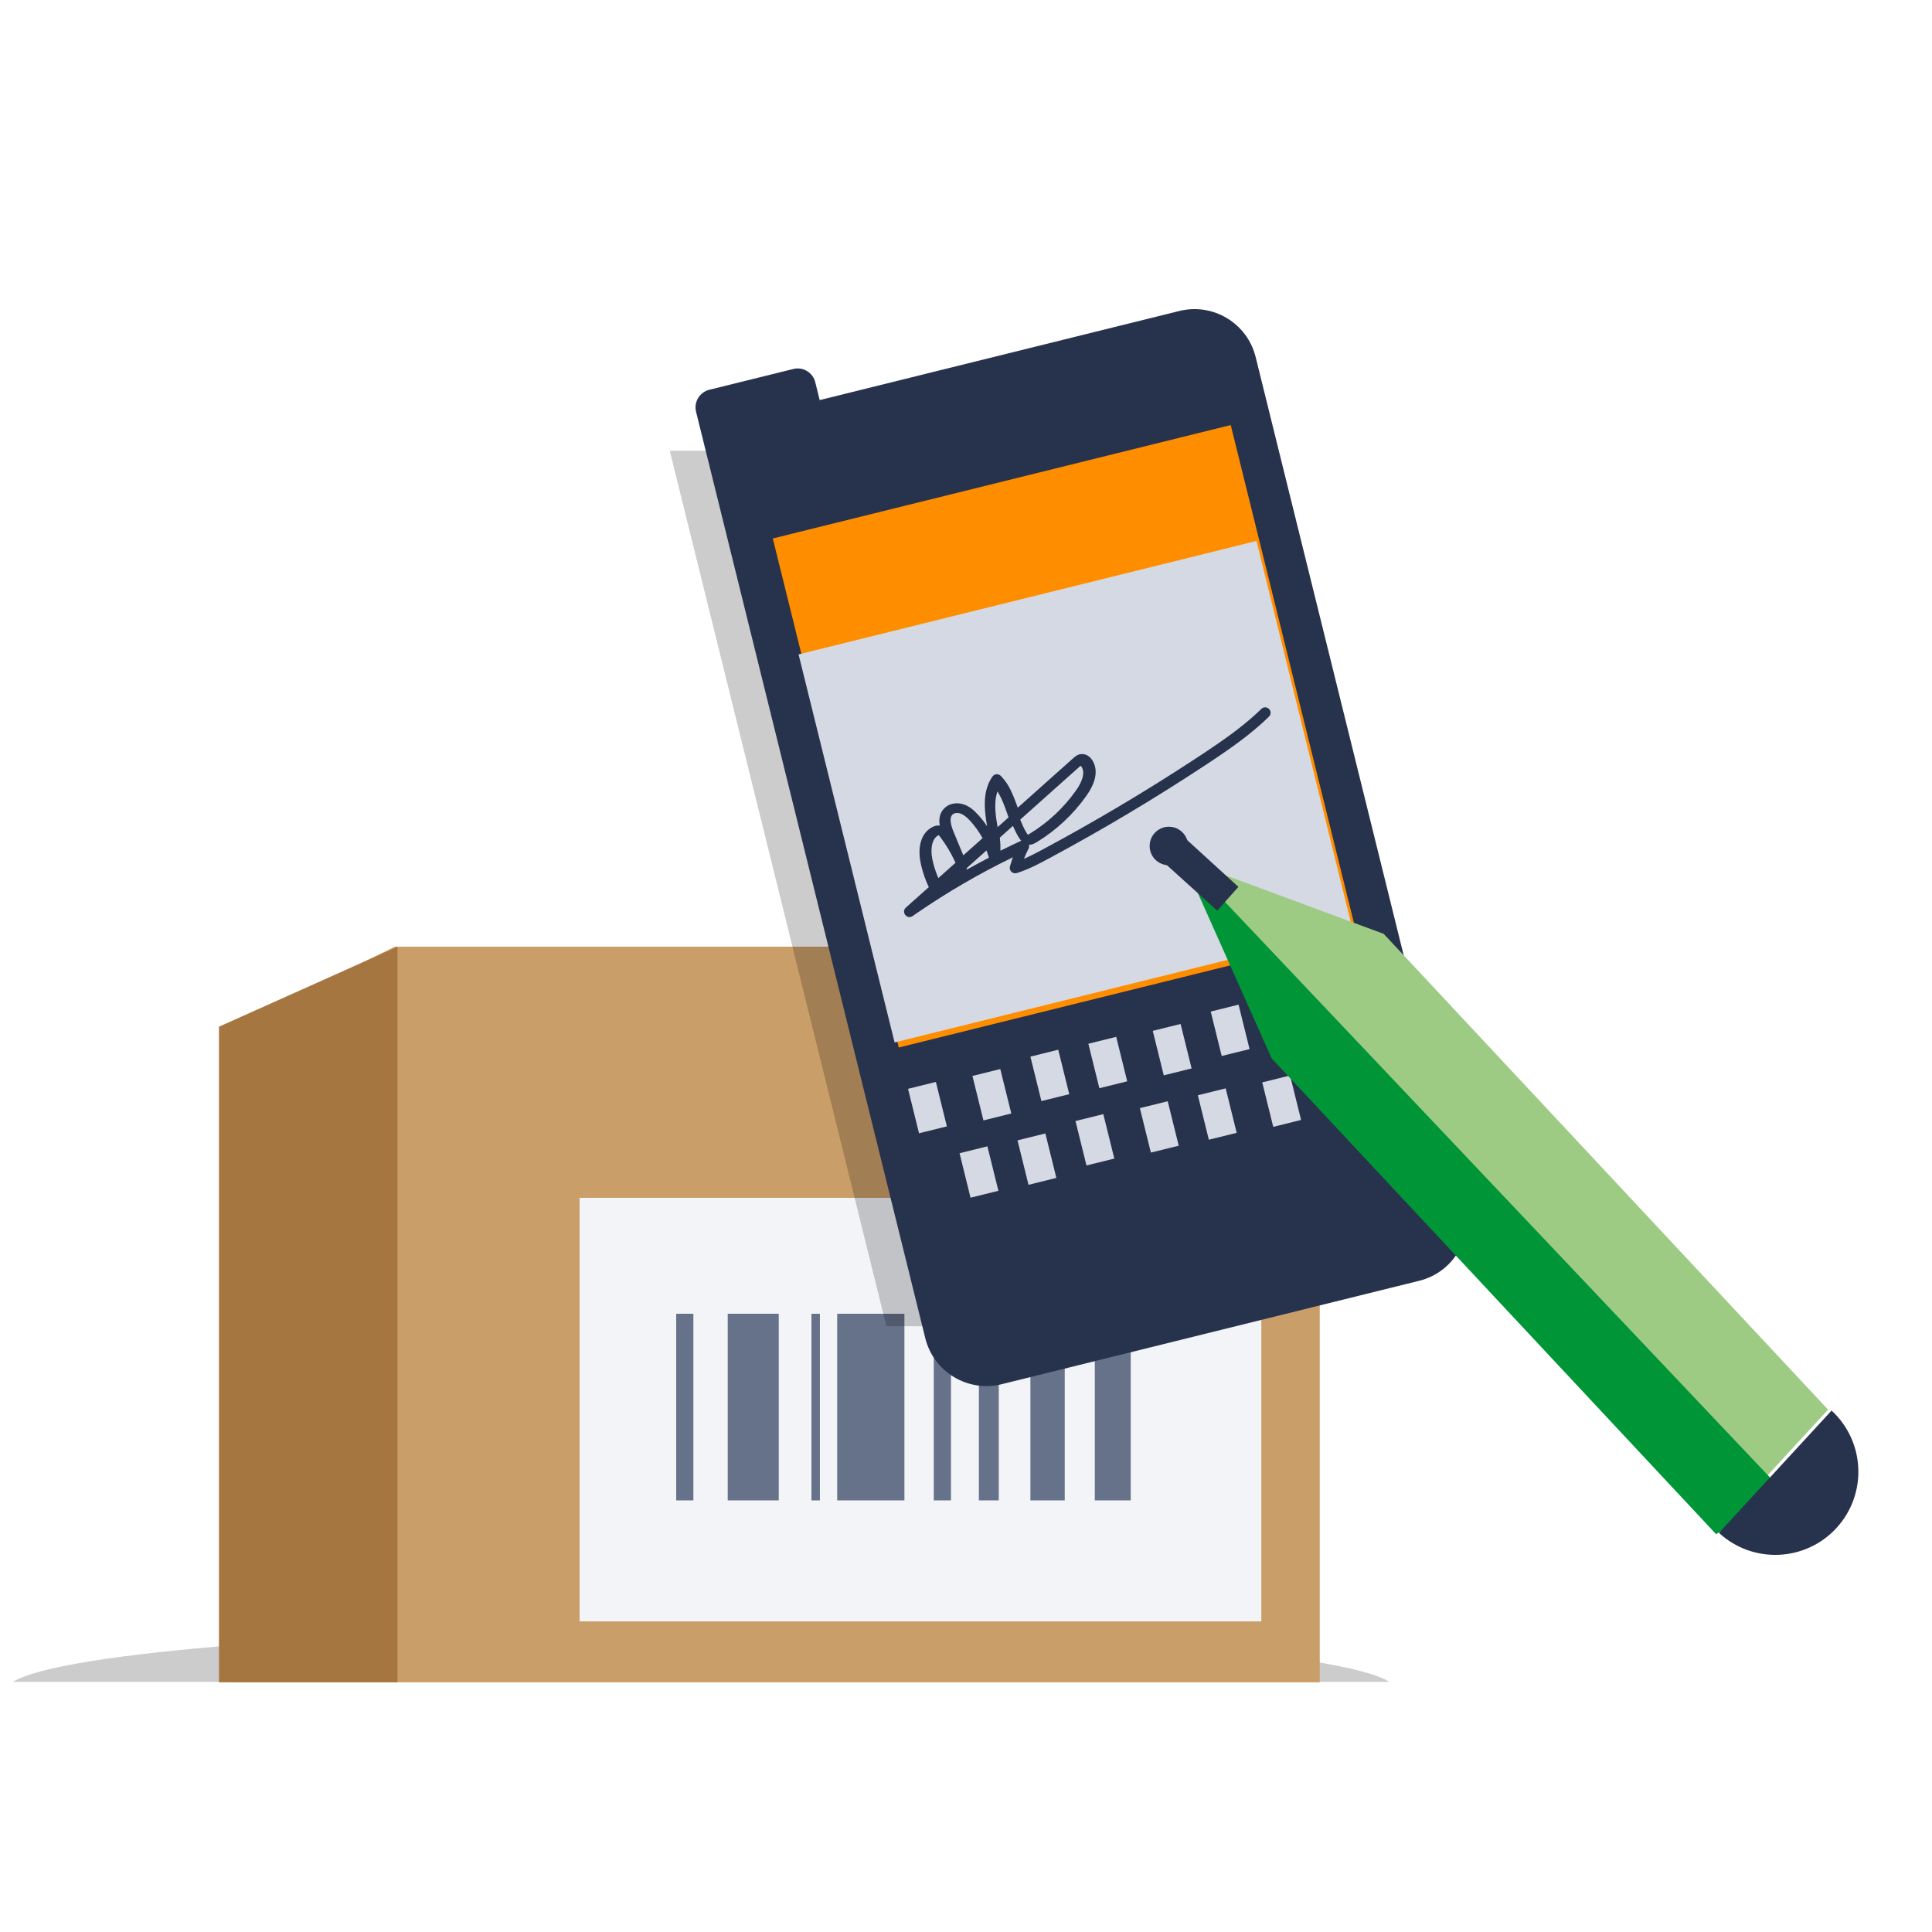 <svg width="300" height="300" viewBox="0 0 300 300" fill="none" xmlns="http://www.w3.org/2000/svg">
<path fill-rule="evenodd" clip-rule="evenodd" d="M215.754 261.17C208.519 256.555 163.441 253 108.875 253C54.313 253 9.233 256.555 2 261.17H215.754Z" fill="black" fill-opacity="0.2"/>
<path fill-rule="evenodd" clip-rule="evenodd" d="M36 261.229H204.931V147H61.326L36 159.426V261.229Z" fill="#CA9E69"/>
<path fill-rule="evenodd" clip-rule="evenodd" d="M90 251.768H195.857V186H90V251.768Z" fill="#F3F4F7"/>
<path fill-rule="evenodd" clip-rule="evenodd" d="M170 232.979H175.579V204H170V232.979Z" fill="#66728A"/>
<path fill-rule="evenodd" clip-rule="evenodd" d="M113 232.979H120.924V204H113V232.979Z" fill="#66728A"/>
<path fill-rule="evenodd" clip-rule="evenodd" d="M130 232.979H140.437V204H130V232.979Z" fill="#66728A"/>
<path fill-rule="evenodd" clip-rule="evenodd" d="M160 232.979H165.333V204H160V232.979Z" fill="#66728A"/>
<path fill-rule="evenodd" clip-rule="evenodd" d="M126 232.979H127.314V204H126V232.979Z" fill="#66728A"/>
<path fill-rule="evenodd" clip-rule="evenodd" d="M152 232.979H155.089V204H152V232.979Z" fill="#66728A"/>
<path fill-rule="evenodd" clip-rule="evenodd" d="M145 232.979H147.667V204H145V232.979Z" fill="#66728A"/>
<path fill-rule="evenodd" clip-rule="evenodd" d="M105 232.979H107.667V204H105V232.979Z" fill="#66728A"/>
<path fill-rule="evenodd" clip-rule="evenodd" d="M34 261.229H61.725V147L34 159.426V261.229Z" fill="#A67641"/>
<path fill-rule="evenodd" clip-rule="evenodd" d="M104 70L137.636 205.933H180.292V97.86L173.401 70H104Z" fill="black" fill-opacity="0.2" style="mix-blend-mode:multiply"/>
<path fill-rule="evenodd" clip-rule="evenodd" d="M183.127 48.289L127.28 62.125L126.595 59.354C126.22 57.844 124.693 56.92 123.182 57.297L110.143 60.523C108.63 60.9 107.711 62.428 108.083 63.94L111.123 76.216L120.723 115.024L143.678 207.791C144.976 213.039 150.282 216.241 155.527 214.941L220.384 198.876C225.632 197.577 228.832 192.268 227.533 187.017L194.976 55.44C193.677 50.192 188.371 46.99 183.127 48.289Z" fill="#27324C"/>
<path fill-rule="evenodd" clip-rule="evenodd" d="M210.664 145.04L139.561 162.657L120 83.614L191.108 66L210.664 145.04Z" fill="#FF8D00"/>
<path fill-rule="evenodd" clip-rule="evenodd" d="M210.014 144.251L138.911 161.868L124 101.614L195.106 84L210.014 144.251Z" fill="#D4D9E3"/>
<path fill-rule="evenodd" clip-rule="evenodd" d="M154.104 120.588C154.41 120.148 155.044 120.099 155.413 120.487C156.237 121.354 156.759 122.193 157.329 123.561L157.479 123.93C157.504 123.994 157.53 124.059 157.555 124.125L157.711 124.534L157.873 124.973L158.034 125.423L166.63 117.748C167.126 117.312 167.433 117.12 167.944 117.095C168.657 117.05 169.256 117.474 169.634 118.086C170.612 119.675 170.083 121.612 168.683 123.586C166.65 126.461 164.017 128.92 160.996 130.763C160.547 131.034 160.201 131.181 159.806 131.175L159.779 131.173L159.787 131.202C159.825 131.362 159.816 131.536 159.743 131.71L159.713 131.775C159.477 132.234 159.262 132.702 159.07 133.177L159 133.355L159.307 133.22L159.647 133.062C159.705 133.035 159.764 133.007 159.823 132.979L160.187 132.801L160.572 132.609C160.638 132.575 160.704 132.541 160.772 132.506L161.412 132.172L162.102 131.804C169.965 127.582 177.637 123.029 185.087 118.162L186.649 117.135L187.577 116.517L188.166 116.119L188.733 115.733L189.279 115.356C189.368 115.294 189.457 115.232 189.544 115.171L190.06 114.807L190.558 114.451L191.039 114.102L191.503 113.758C191.579 113.701 191.655 113.644 191.729 113.588L192.172 113.251C192.244 113.195 192.316 113.139 192.388 113.083L192.81 112.751L193.221 112.42C193.424 112.254 193.623 112.09 193.818 111.925L194.205 111.594C194.269 111.539 194.332 111.483 194.395 111.428L194.77 111.095C194.832 111.039 194.894 110.983 194.956 110.927L195.322 110.589C195.383 110.532 195.444 110.475 195.504 110.418L195.864 110.073C196.199 109.749 196.735 109.755 197.06 110.088C197.385 110.421 197.377 110.954 197.042 111.279L196.668 111.637C196.605 111.696 196.543 111.755 196.48 111.814L196.1 112.165C196.036 112.223 195.972 112.281 195.908 112.338L195.52 112.683C195.455 112.741 195.389 112.798 195.323 112.855L194.924 113.196L194.516 113.537C194.448 113.594 194.379 113.65 194.309 113.707L193.886 114.048L193.452 114.39L193.005 114.735C192.929 114.793 192.853 114.851 192.776 114.909L192.308 115.259L191.824 115.615L191.324 115.976L190.806 116.344C190.718 116.406 190.629 116.468 190.54 116.531L189.711 117.104L189.133 117.499L188.223 118.111L187.259 118.751C179.377 123.954 171.247 128.805 162.902 133.285L161.999 133.766L161.586 133.981L161.194 134.181L160.821 134.366L160.465 134.539C160.407 134.566 160.35 134.593 160.293 134.62L159.956 134.774C159.901 134.799 159.847 134.823 159.792 134.847L159.47 134.986L159.153 135.116L158.84 135.237L158.527 135.352L158.212 135.461C158.106 135.497 158 135.531 157.892 135.565C157.252 135.767 156.644 135.183 156.823 134.539C156.925 134.176 157.037 133.816 157.161 133.458L157.283 133.117L157.109 133.201C151.993 135.691 147.064 138.562 142.383 141.779L141.716 142.241C140.846 142.848 139.877 141.632 140.669 140.925L144.225 137.75L144.172 137.64C143.679 136.593 143.298 135.491 143.036 134.356L142.961 134.015C142.455 131.574 142.988 129.279 144.855 128.391C145.177 128.238 145.489 128.158 145.819 128.193L145.928 128.208L145.907 128.075C145.757 127.026 145.965 126.145 146.681 125.465L146.777 125.377C147.565 124.689 148.74 124.565 149.77 124.949C150.532 125.238 151.149 125.73 151.867 126.508C152.347 127.032 152.79 127.588 153.192 128.173L153.282 128.307L153.152 127.515L153.082 127.048L153.07 126.962C152.71 124.34 152.948 122.248 154.104 120.588ZM145.769 129.675L145.742 129.688C144.766 130.152 144.412 131.676 144.779 133.447C144.966 134.34 145.234 135.213 145.58 136.052L145.707 136.349L148.372 133.971L148.278 133.764C147.678 132.47 146.945 131.238 146.095 130.094L145.833 129.751L145.769 129.675ZM150.112 134.797L153.179 132.058L153.317 132.427C153.4 132.663 153.477 132.902 153.548 133.142L153.561 133.182L153.327 133.304C152.352 133.814 151.384 134.337 150.425 134.873L150.106 135.053L150.116 134.992C150.12 134.948 150.122 134.904 150.119 134.858L150.112 134.797ZM157.334 128.349L157.289 128.243L155.25 130.064L155.26 130.148C155.335 130.803 155.363 131.351 155.346 131.887L155.336 132.102L155.61 131.967C156.349 131.6 157.092 131.242 157.839 130.891L158.577 130.548L158.549 130.518C158.448 130.405 158.353 130.277 158.26 130.134L158.19 130.023C157.867 129.498 157.603 128.983 157.334 128.349ZM147.924 126.465C148.202 126.222 148.721 126.168 149.203 126.348C149.663 126.522 150.098 126.869 150.652 127.469L150.841 127.68C151.464 128.389 152.012 129.161 152.474 129.981L152.569 130.154L149.583 132.82L148.018 129.042C147.509 127.758 147.467 126.864 147.924 126.465ZM167.809 118.912C167.809 118.913 167.809 118.913 167.811 118.915L167.878 118.985C167.904 119.015 167.935 119.054 167.966 119.105C168.487 119.951 168.127 121.272 167.076 122.753C165.176 125.441 162.713 127.741 159.893 129.461L159.833 129.497L159.734 129.552L159.601 129.621L159.498 129.474L159.426 129.362L159.357 129.249C159.039 128.717 158.778 128.167 158.482 127.412L158.425 127.266L167.527 119.14L167.634 119.048L167.744 118.959L167.809 118.912ZM154.865 122.959L154.888 122.894L155.019 123.103C155.126 123.28 155.229 123.47 155.332 123.675L155.455 123.93C155.496 124.018 155.538 124.109 155.579 124.203L155.704 124.494L155.832 124.806L155.963 125.141L156.099 125.501L156.313 126.089L156.607 126.922L154.909 128.438L154.754 127.498L154.693 127.091L154.649 126.756C154.464 125.246 154.518 123.988 154.865 122.959Z" fill="#27324C"/>
<path fill-rule="evenodd" clip-rule="evenodd" d="M147.031 174.906L142.705 175.974L141 169.073L145.323 168L147.031 174.906Z" fill="#D4D9E3"/>
<path fill-rule="evenodd" clip-rule="evenodd" d="M157.033 172.903L152.708 173.974L151 167.073L155.323 166L157.033 172.903Z" fill="#D4D9E3"/>
<path fill-rule="evenodd" clip-rule="evenodd" d="M166.033 169.903L161.708 170.974L160 164.073L164.323 163L166.033 169.903Z" fill="#D4D9E3"/>
<path fill-rule="evenodd" clip-rule="evenodd" d="M175.033 167.906L170.708 168.977L169 162.073L173.323 161L175.033 167.906Z" fill="#D4D9E3"/>
<path fill-rule="evenodd" clip-rule="evenodd" d="M185.033 165.906L180.708 166.977L179 160.073L183.323 159L185.033 165.906Z" fill="#D4D9E3"/>
<path fill-rule="evenodd" clip-rule="evenodd" d="M194.031 162.903L189.705 163.974L188 157.073L192.323 156L194.031 162.903Z" fill="#D4D9E3"/>
<path fill-rule="evenodd" clip-rule="evenodd" d="M203.031 160.903L198.705 161.974L197 155.073L201.321 154L203.031 160.903Z" fill="#D4D9E3"/>
<path fill-rule="evenodd" clip-rule="evenodd" d="M213.033 158.903L208.708 159.974L207 153.071L211.323 152L213.033 158.903Z" fill="#D4D9E3"/>
<path fill-rule="evenodd" clip-rule="evenodd" d="M155.031 184.906L150.705 185.977L149 179.073L153.323 178L155.031 184.906Z" fill="#D4D9E3"/>
<path fill-rule="evenodd" clip-rule="evenodd" d="M164.031 182.906L159.705 183.977L158 177.073L162.323 176L164.031 182.906Z" fill="#D4D9E3"/>
<path fill-rule="evenodd" clip-rule="evenodd" d="M173.033 179.903L168.708 180.974L167 174.073L171.323 173L173.033 179.903Z" fill="#D4D9E3"/>
<path fill-rule="evenodd" clip-rule="evenodd" d="M183.033 177.903L178.708 178.974L177 172.073L181.323 171L183.033 177.903Z" fill="#D4D9E3"/>
<path fill-rule="evenodd" clip-rule="evenodd" d="M192.033 175.903L187.708 176.974L186 170.071L190.323 169L192.033 175.903Z" fill="#D4D9E3"/>
<path fill-rule="evenodd" clip-rule="evenodd" d="M202.031 173.906L197.708 174.977L196 168.073L200.323 167L202.031 173.906Z" fill="#D4D9E3"/>
<path fill-rule="evenodd" clip-rule="evenodd" d="M211.031 170.906L206.705 171.977L205 165.073L209.323 164L211.031 170.906Z" fill="#D4D9E3"/>
<path fill-rule="evenodd" clip-rule="evenodd" d="M266.405 237.852L283.866 218.888L214.856 145.007L187.311 134.807C186.049 134.284 184.812 135.602 185.41 136.831L197.393 163.972L266.405 237.852Z" fill="#9ECB84"/>
<path fill-rule="evenodd" clip-rule="evenodd" d="M266.471 238.225L277.072 231.777L184.451 133.963C184.203 133.86 183.961 134.118 184.081 134.357L197.458 164.345L266.471 238.225Z" fill="#009537"/>
<path fill-rule="evenodd" clip-rule="evenodd" d="M266.92 238.024C272.163 242.855 280.325 242.521 285.155 237.279C289.982 232.034 289.646 223.864 284.406 219.033" fill="#27324C"/>
<path fill-rule="evenodd" clip-rule="evenodd" d="M183.001 129.222L192.297 137.712L189.014 141.407L179.556 132.861L183.001 129.222Z" fill="#27324C"/>
<path fill-rule="evenodd" clip-rule="evenodd" d="M181.195 134.337C179.552 134.166 178.36 132.696 178.534 131.057C178.704 129.413 180.174 128.22 181.814 128.392C183.454 128.563 184.646 130.034 184.476 131.675C184.306 133.318 182.838 134.51 181.195 134.337Z" fill="#27324C"/>
</svg>
